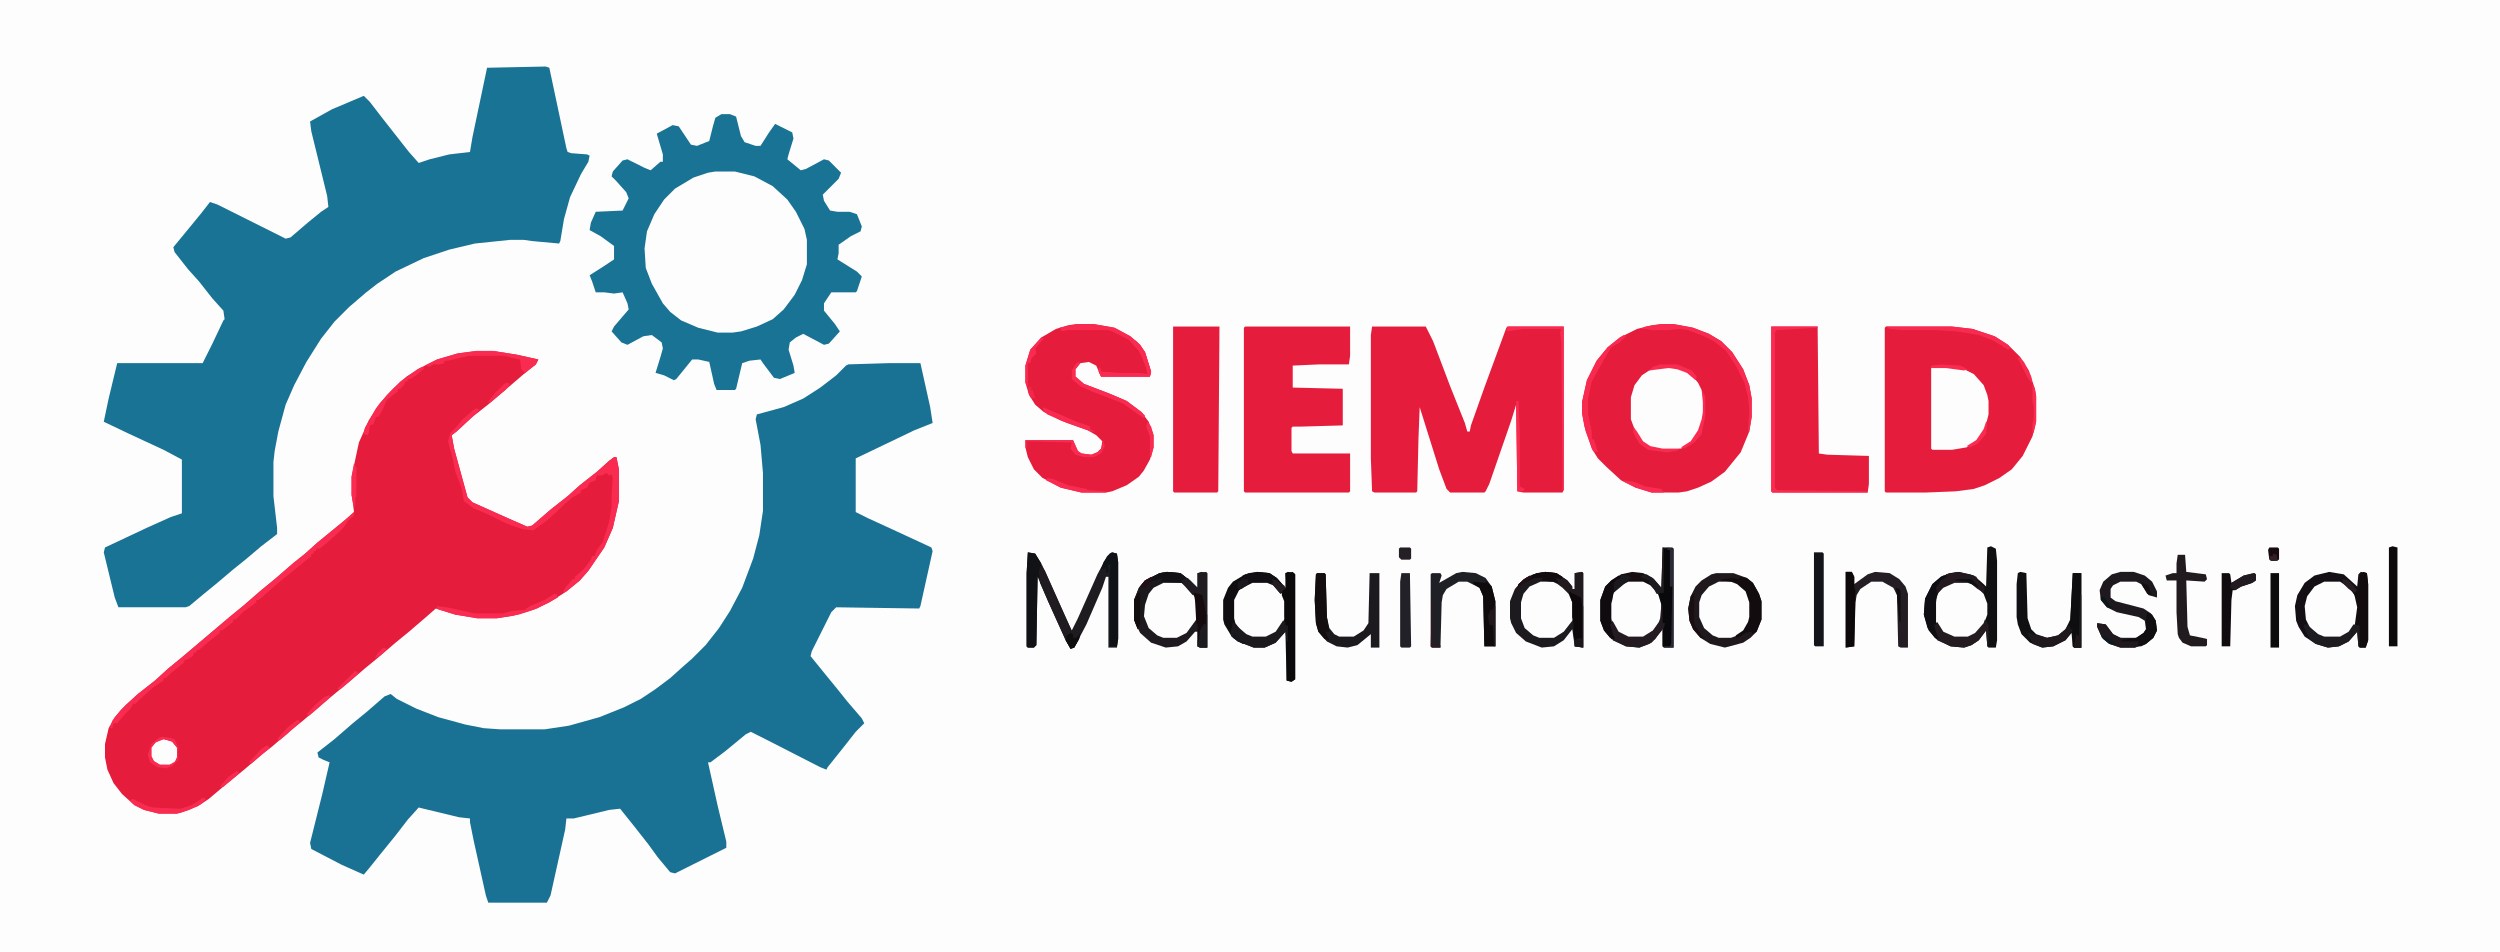 <svg xmlns="http://www.w3.org/2000/svg" height="187" width="491" viewBox="0 0 2048 779" version="1.1">
<path fill="#FDFDFD" d="m0 0h2048v779h-2048z" transform="translate(0)"></path>
<path fill="#197294" d="m0 0h26l8 36 2 13-15 6-25 12-23 11v44l10 5 24 11 28 13 1 3-10 45-1 2-68-1-4 4-16 32-1 4 13 16 9 11 8 10 12 14 2 4-7 7-11 14-12 15-1 2-5-2-45-23-12-6-4 2-17 14-12 9h-2l8 36 7 29v5l-42 21-4-1-10-12-8-11-11-14-12-15-9 1-29 7h-6l-1 9-12 54-3 6h-48l-2-6-10-45-3-15v-3l-9-1-29-7-4-1-9 10-10 13-13 16-8 10-5 6-18-8-25-13-1-5 10-40 6-26-5-2-4-2-1-4 14-11 15-13 11-9 15-13 5-2 5 4 16 8 18 7 22 6 15 3 14 1h36l20-3 25-7 20-8 14-7 12-8 12-9 10-9 8-7 11-11 11-14 9-14 10-19 9-24 5-19 3-20v-31l-2-23-4-21 1-4 22-6 16-7 14-9 13-10 8-8 2-1z" transform="translate(728,297)"></path>
<path fill="#197395" d="m0 0 3 1 14 66 1 3 3 1 13 1 2 1-1 5-6 10-9 19-5 18-3 18-1 2-22-2-7-1h-11l-29 3-21 5-21 7-23 11-15 10-9 7-14 12-12 12-11 14-12 19-10 19-7 16-6 22-3 16-1 9v28l3 26v5l-13 10-13 11-10 8-13 11-11 9-12 10-3 1h-55l-3-8-9-37 1-4 34-16 20-9 9-3v-44l-15-8-28-13-21-10 4-19 7-29h70l8-16 9-19 1-1-1-7-9-10-11-14-9-10-11-14-1-4 14-17 9-11 7-9 6 2 56 28 4-1 14-12 11-9 6-4-1-9-13-53-1-8 18-10 26-11 5 5 10 13 22 28 8 9 9-3 16-4 17-2 2-12 12-57z" transform="translate(447,54)"></path>
<path fill="#E51C3B" d="m0 0h14l19 3 18 4-2 4-10 8-28 24-14 11-13 12-4 3 2 11 11 40 4 4 29 13 16 7 4-1 15-13 14-11 10-9 14-11 10-9 4-3h2l2 10v26l-5 22-7 16-13 19-7 8-11 9-14 9-13 6-17 5-13 2h-16l-18-3-13-4-3-1-8 7-14 12-11 9-14 12-11 9-14 12-11 9-26 22-10 8-15 13-9 7-14 12-16 13-13 11-9 6-13 5-4 1h-15l-12-3-8-4-10-9-7-9-5-11-2-10v-11l3-13 5-9 9-10 10-9 14-11 11-10 11-9 39-33 11-9 15-13 11-9 15-13 10-8 10-9 22-18 8-7-1-8-1-6v-15l6-28 8-18 9-14 11-12 11-10 11-7 14-7 17-5z" transform="translate(390,287)"></path>
<path fill="#197395" d="m0 0h7l5 2 4 16 3 5 9 3h4l7-11 5-7 14 7 1 5-4 13-1 4 11 9 4-1 15-8 4 1 10 10-2 5-13 13 1 5 5 8 6 1h10l6 2 4 10-1 4-8 4-10 7v7l-1 5 16 10 4 4-4 12-1 1h-20l-6 9v6l9 11 4 6-9 10-4 1-17-9-6 3-5 4-1 6 4 13 1 6-12 5-5-1-9-12-2-3-9 1-6 2-5 21-1 1h-15l-2-5-4-18-9-2h-5l-13 16-2 1-8-4-7-2 4-13 2-7-1-5-8-6-7 1-13 7-5-2-8-9 2-4 12-14-1-5-4-9-7 1-8-1h-7l-3-9-2-5 11-7 9-6v-11l-11-8-9-5 1-6 4-9 22-1 5-10-2-5-8-9-4-4 1-4 8-9 4-1 14 7 5 2 8-7h2v-6l-5-17 13-7 5 1 10 15 5 1 10-4 3-12 2-7z" transform="translate(591,93)"></path>
<path fill="#E51C3B" d="m0 0h44l6 12 14 37 12 30 2 7h2l1-5 11-31 18-49 1-1h46v134l-1 2h-32l-5-1-1-71-4 13-18 52-3 6-1 1h-28l-3-3-6-16-16-51-1 26-1 43-1 1h-34l-2-1-1-27v-101z" transform="translate(1124,267)"></path>
<path fill="#E51C3B" d="m0 0h10l16 3 13 5 10 6 9 9 9 14 5 13 2 11v15l-2 12-7 17-13 16-11 8-11 5-9 3-7 1h-22l-13-4-12-6-12-11-7-7-5-8-6-18-2-11v-9l4-18 8-16 9-11 10-8 14-7 12-3z" transform="translate(1361,265)"></path>
<path fill="#E51C3B" d="m0 0h54l17 2 18 6 11 7 10 10 7 11 5 15 1 6v21l-3 12-8 16-9 11-10 7-12 6-9 3-15 2-25 1h-32l-1-1v-134z" transform="translate(1545,267)"></path>
<path fill="#FDFDFD" d="m0 0h16l16 4 15 8 12 11 7 10 7 14 2 9v20l-4 13-6 12-9 12-9 8-13 6-13 4-7 1h-12l-16-4-14-6-9-7-6-7-9-16-5-13-1-16 2-14 6-14 8-12 9-9 15-9 12-4z" transform="translate(586,140)"></path>
<path fill="#E51C3B" d="m0 0h14l17 3 13 7 8 7 4 6 5 16-1 4h-40l-4-9-6-3-7 1-4 5v6l7 6 21 8 14 6 12 9 6 8 4 11v10l-3 10-5 9-4 5-10 7-12 5-5 1h-20l-17-4-15-8-7-7-5-10-2-8v-6h39l4 9 3 2 8 1 5-2 3-3 1-6-5-5-7-4-22-8-14-7-7-6-5-8-3-10v-14l4-13 9-10 12-7 10-3z" transform="translate(882,265)"></path>
<path fill="#E61C3C" d="m0 0h86v24l-1 7h-24l-22 1v18l41 1v30l-35 1h-6l-1 1v19l1 2h47v31l-1 1h-85l-1-1v-134z" transform="translate(1020,267)"></path>
<path fill="#E51C3B" d="m0 0h38l1 104 7 1 34 1v23l-1 7h-78l-1-1z" transform="translate(1451,267)"></path>
<path fill="#E61C3C" d="m0 0h38l-1 135-1 1h-35l-1-1z" transform="translate(961,267)"></path>
<path fill="#160E11" d="m0 0h8l1 1v81h-8l-1-1v-15l-6 9-5 4-8 3-11-1-12-6-6-7-3-8v-17l4-11 5-5 8-5 9-2 9 1 8 4 7 8z" transform="translate(1362,448)"></path>
<path fill="#FDFDFD" d="m0 0 11 2 8 5 5 6 3 6 2 10v8l-3 13-6 10-6 5-4 2-6 1h-9l-12-3-5-4-6-10-3-8v-18l3-10 6-8 6-4 7-2z" transform="translate(1367,300)"></path>
<path fill="#100D10" d="m0 0 10 1 6 4 7 8v-12l6-1 2 2v86l-3 2-4-1-1-40-8 9-9 4h-9l-13-5-5-4-6-10-1-4v-16l4-10 4-5 10-6z" transform="translate(1030,468)"></path>
<path fill="#100F12" d="m0 0 4 2 1 10v65l-1 6h-6l-1-1-1-13-6 8-6 4-6 2-11-1-12-6-6-7-4-13 1-13 6-12 7-6 7-3 8-1 12 3 8 7 2 2 1-32z" transform="translate(1631,447)"></path>
<path fill="#FDFDFD" d="m0 0h11l15 2 8 4 8 9 3 8 1 5v11l-3 12-8 11-7 4-12 2h-16l-1-1v-66z" transform="translate(1583,300)"></path>
<path fill="#1E1C21" d="m0 0 6 1 6 10 18 40 6 13 5-10 16-36 8-15 4-3 4 1 1 7v63l-1 7h-7v-58h-2l-3 9-13 30-10 19-3 1-4-7-14-31-9-21-1 56-2 2h-5l-1-1v-60z" transform="translate(842,452)"></path>
<path fill="#FDFDFD" d="m0 0h13l6 4 7 8 2 12-2 10-6 8-7 4h-13l-8-4-6-8-2-8 1-11 4-8 6-5z" transform="translate(1904,476)"></path>
<path fill="#FDFDFD" d="m0 0h11l6 3 5 4 4 6 1 4v12l-4 7-6 7-6 3h-12l-8-4-5-6-2-6v-13l3-8 4-5z" transform="translate(1262,476)"></path>
<path fill="#FDFDFD" d="m0 0h12l6 3 7 8 2 5 1 11-3 7-6 8-8 4h-11l-8-4-5-6-3-8v-9l3-9 6-7z" transform="translate(953,476)"></path>
<path fill="#FDFDFD" d="m0 0h11l6 3 7 7 3 8v9l-3 8-7 8-6 3h-11l-9-4-6-9-1-5v-11l3-8 4-5z" transform="translate(1601,476)"></path>
<path fill="#FDFDFD" d="m0 0h12l6 3 7 8 2 5v13l-5 10-6 5-5 2h-11l-8-4-6-8-1-4v-15l4-8 6-5z" transform="translate(1026,476)"></path>
<path fill="#FDFDFD" d="m0 0h11l7 3 6 7 2 7v12l-4 10-6 5-6 2h-10l-8-4-6-7-2-6v-12l3-8 8-7z" transform="translate(1408,476)"></path>
<path fill="#FDFDFD" d="m0 0h12l6 3 7 8 2 4v15l-4 7-4 5-7 4h-12l-8-4-5-7-2-8v-9l3-9 4-5z" transform="translate(1334,476)"></path>
<path fill="#1F1A1F" d="m0 0 11 1 8 6 6 6v-12l7-1 1 1v61h-6l-2-1v-12h-2l-7 8-7 4-10 1-12-4-9-8-4-8-1-3v-16l4-10 5-6 12-6zm-3 8-8 4-5 6-3 9v9l4 10 7 6 5 2h11l8-4 8-11 1-5-2-13-4-6-7-6-3-1z" transform="translate(956,468)"></path>
<path fill="#1D1A1F" d="m0 0 9 1 9 6 4 5v2h2v-13l6-1 1 1v61l-7-1-2-14-7 9-8 5-10 1-13-5-8-7-4-8-1-4v-14l4-10 7-8 8-4zm-4 8-9 4-5 6-2 7v13l3 8 7 6 5 2h12l8-5 7-9 1-3v-12l-3-7-4-5-6-4-3-1z" transform="translate(1266,468)"></path>
<path fill="#140F14" d="m0 0 12 2 10 9 1 1 1-10 2-2 5 1 1 9v46l-2 6h-5l-1-1-1-12-7 8-8 4-9 1-10-3-9-6-5-8-2-5-1-12 2-9 6-10 8-6zm-4 8-8 4-6 8-2 8 1 11 4 8 8 6 3 1h13l8-5 5-7 2-13-2-9-7-8-6-4z" transform="translate(1908,468)"></path>
<path fill="#1F191E" d="m0 0h14l11 4 5 4 5 9 2 6v15l-4 10-5 5-6 4-15 4-12-3-8-5-6-7-3-7-1-10 2-10 4-8 5-5 8-5zm2 7-8 4-6 7-2 6v12l4 9 7 6 5 2h10l8-3 5-6 3-8v-12l-3-9-8-7-4-1z" transform="translate(1406,469)"></path>
<path fill="#1F2026" d="m0 0 11 1 8 4 5 7 3 12v37h-9l-1-41-3-7-10-5h-7l-10 6-3 5-1 6-1 37h-7l-1-1v-59l1-1h7l1 2-2 6 14-8z" transform="translate(1198,468)"></path>
<path fill="#1D191E" d="m0 0h11l9 3 6 5 4 8v5l-7-2-6-9-4-2h-13l-6 3-2 3v7l4 3 23 6 6 4 4 6 1 8-3 6-6 5-9 3h-12l-9-3-6-5-4-9v-3l7 1 6 8 6 3h13l6-4 2-3-1-7-5-3-18-4-8-4-5-6-1-8 3-7 7-6z" transform="translate(1737,468)"></path>
<path fill="#1C1A1F" d="m0 0h6l1 1 1 35 2 9 4 5 4 2h12l8-5 4-6 1-41h8v61h-7v-11l-11 9-8 2-9-1-8-4-7-8-2-7-1-19 1-21z" transform="translate(1079,469)"></path>
<path fill="#FA2B50" d="m0 0 3 1-5 5-14 13-4 3 2 11 11 40 4 4 29 13 16 7 4-1 15-13 14-11 10-9 14-11 10-9 4-3h2l2 10v26l-5 22-7 16-13 19-7 8-11 9-3 1 2-4 6-7h2v-2l7-6 6-8 1-3h2l2-5 5-7 5-16 2-12v-10l1-14-1-3-2 1-2-2-4 2h-4l-1 4-5 2-2 4-5 2v2l-7 4-6 5-5 5-10 9-11 8-9-1-9-3-5-2-14-7-12-5-8-6-2-11-5-13-2-10-4-15 2-7 5-5 5-6 8-7z" transform="translate(390,334)"></path>
<path fill="#101013" d="m0 0 5 1 1 37 3 9 4 4 9 3 9-2 6-5 4-8 2-38h7v61h-6l-1-1-1-11-5 6-10 5-9 1-10-4-7-7-3-8-1-6v-27l1-9z" transform="translate(1655,468)"></path>
<path fill="#241D23" d="m0 0h5l2 4v6l11-8 6-2 12 1 8 5 5 6 2 6v44h-6l-2-1-1-42-3-6-9-5h-9l-9 6-3 5-1 6-1 36-7 1z" transform="translate(1512,468)"></path>
<path fill="#FA2B50" d="m0 0v3l-5 4-3 5-5 5-9 8-6 5h-3v2h-2v2h-2v2l-11 9-16 13-16 14h-2v2l-11 8-6 6h-2v2l-9 7h-2v2l-10 8-7 6h-2v2h-2l-1 3-5 3h-2v2l-11 9-4 4h-2v2l-9 6-10 9-4 4h-2l-2 4-5 5-6 7h-3l-1 4h-2l2-6 7-9 14-13 14-11 11-10 11-9 39-33 11-9 15-13 11-9 15-13 10-8 10-9 22-18z" transform="translate(290,419)"></path>
<path fill="#211A1F" d="m0 0h6l1 14 16 2 1 4-2 2-15-1 1 38 2 7 10 2 4 1v5l-1 1h-12l-7-3-3-4-1-3-1-18v-26h-8l-1-4 6-2h3v-8z" transform="translate(1784,454)"></path>
<path fill="#201A1E" d="m0 0 9 1 9 6 4 5v2h2v-13l6-1 1 1v61l-7-1-1-11v-8l-1-5v-12l-3-7-5-5-4-3-4-2-10-1 2-2h-7l-10 5-4 4 1-4 6-5 9-4z" transform="translate(1266,468)"></path>
<path fill="#0B090A" d="m0 0 5 1 1 1v86l-3 2-4-1v-32l1-13h-2l-1-7v-13l-2-5 1-5h3l-1-13z" transform="translate(1055,468)"></path>
<path fill="#101216" d="m0 0 6 1 5 8-1 13-2-2-1 56-2 2h-5l-1-1v-60z" transform="translate(842,452)"></path>
<path fill="#13151A" d="m0 0h7l1 1v76h-7l-1-1z" transform="translate(1486,452)"></path>
<path fill="#0D0A0C" d="m0 0 4 1v81h-7v-81z" transform="translate(1960,447)"></path>
<path fill="#0F1318" d="m0 0 4 1 1 7v63l-1 6h-6v-62l1-5h-2v6l-2 1v-4l-4 1 2-6 5-7z" transform="translate(911,452)"></path>
<path fill="#0F0B0E" d="m0 0h6l1 1 1 7 10-6 9-2 1 1v5l-3 2-9 3-5 3h-2l-1 8-1 38h-7z" transform="translate(1820,469)"></path>
<path fill="#09080A" d="m0 0 5 1v30h2v49h-8v-13l2-6h-2l-1-15-3-10h5z" transform="translate(1363,449)"></path>
<path fill="#1B191D" d="m0 0 11 1 5 4-4 2 1 2h-16l-8 4-4 5-3 9-1 11-1-3h-2v8l-2 4-3-8v-16l4-10 5-6 12-6z" transform="translate(956,468)"></path>
<path fill="#232128" d="m0 0h7l1 60-1 1h-7l-1-1v-53z" transform="translate(1148,469)"></path>
<path fill="#120C0F" d="m0 0 3 1 1 9v46l-2 6h-5v-18h-4l2-15-2-9-2-5 3 1 3-1v-12z" transform="translate(1936,468)"></path>
<path fill="#0F0B0D" d="m0 0 5 5 3 12v37h-9l-1-41-3-7-5-3v-2l10 1z" transform="translate(1217,475)"></path>
<path fill="#0E0E11" d="m0 0h7v61h-6l-1-1v-14h-2l-1-5 1-3z" transform="translate(1698,469)"></path>
<path fill="#130C0F" d="m0 0 6 1 5 4 5 9 2 6v15l-4 10-4 2v-2l-5 1-6 4h-2v-2l6-4 4-7 1-4v-12l-3-9-7-6-5-2-8-1v-1l9-1 6 1z" transform="translate(1425,472)"></path>
<path fill="#1F1B20" d="m0 0 3 4 16 36 7 16v3h3l3-4-1 5-4 7-3 1-4-7-14-31-7-16-1-10z" transform="translate(853,463)"></path>
<path fill="#FA2B50" d="m0 0h38v1l-34 2-1 2v127l2 2 74 1v1h-78l-1-1z" transform="translate(1451,267)"></path>
<path fill="#0D090B" d="m0 0h5l2 4v9l1 2-1 46-7 1z" transform="translate(1512,468)"></path>
<path fill="#0C0B0C" d="m0 0h7v61h-7z" transform="translate(1860,469)"></path>
<path fill="#130D10" d="m0 0h6l1 1 1 35 2 12h-3l3 7-4-1-5-6-2-7-1-19 1-21z" transform="translate(1079,469)"></path>
<path fill="#1D1A1E" d="m0 0 2 1v3h2v13h-1l-1-8-8 9-9 4h-9l-13-5-5-4-1-3 1-4 1-5 4 4 7 6 5 2h11l8-4z" transform="translate(1051,508)"></path>
<path fill="#201C21" d="m0 0 5 1v61h-6l-2-1v-5h1l1-8 3-5h2l-3-22-5-3-3 1-7-8-2-2-1-3 1-1h5l8 8v-12z" transform="translate(984,468)"></path>
<path fill="#231B21" d="m0 0h1v15h2l-1 4-4 5-6 7-10 4-11-1-11-5 2-1-4-6-1-7h2l1-2 5 9 8 4h12l8-5 5-7 1-3z" transform="translate(1361,495)"></path>
<path fill="#F92A4F" d="m0 0h10l16 3 13 5 10 6 9 9 9 14 5 13 2 11v15l-2 12h-1l1-18-1-10-3-12-7-14-8-12-10-8-8-4-13-5-8-1-9 1h-13l-4-1h-5l4-2z" transform="translate(1361,265)"></path>
<path fill="#241B21" d="m0 0 3 4v18h-1l-1-13-6 8-6 4-6 2-11-1-11-5v-3l-3-5v-5h2l1-2 5 8 9 4h11l6-3 7-8z" transform="translate(1626,507)"></path>
<path fill="#F92A4F" d="m0 0h14l17 3 13 7 8 7 4 6 5 16-1 4h-40l-2-4 1-4 1 4 13 1h16l9 1-1-5-3-8-3-6-8-9-14-7-3-1h-34l-4 1-2-3z" transform="translate(882,265)"></path>
<path fill="#100B0E" d="m0 0 2 1-5 5-2 13-1 4v16l-1 1 2 7 2 5-4-1-5-6-3-8v-17l4-11 5-5z" transform="translate(1326,471)"></path>
<path fill="#FDFDFD" d="m0 0 7 2 4 5v8l-2 4-4 2h-8l-5-3-2-4v-7l4-5z" transform="translate(134,605)"></path>
<path fill="#F92A4F" d="m0 0 2 1-5 5-7 4-6 10-10 18-3 14v13l3 14v6l2 1 3 10-4-1-6-16-3-15v-9l4-18 8-16 9-11 10-8z" transform="translate(1330,274)"></path>
<path fill="#0F0E12" d="m0 0h5l-5 4-4 4-1 6-1 8v18h-2l3 9 2 3-4-1-6-8-3-11 1-13 6-12 7-6z" transform="translate(1592,471)"></path>
<path fill="#1E1C21" d="m0 0h2l2 2 7 6 5 2h13l7-4 4-6 5 1v17h-1l-1-12-7 8-8 4-9 1-10-3-4-3-4-7-2-5z" transform="translate(1888,511)"></path>
<path fill="#FA2B50" d="m0 0h14l19 3 18 4-2 4-9 7-3-3-1-8-9-2-4-1h-29l-17 4h-3v2l-4 1h-5l-3 2-4-1 10-5 17-5z" transform="translate(390,287)"></path>
<path fill="#FA2B50" d="m0 0h2l1 3-17 9-15 5-18 3h-16l-18-3-13-4-2-1v-2l8 1 23 5h20 3l7-2 11-1 4-3 12-5z" transform="translate(454,486)"></path>
<path fill="#110F13" d="m0 0 10 1 6 4 7 8-4 5-6-7-5-2h-12l-8 4-3 2-1-5 4-7 5-2z" transform="translate(1030,468)"></path>
<path fill="#24191E" d="m0 0 11 2 5 2 2 4 5 5-1 4-5-3-5-4-3-1h-11l-9 4-5 5-1-5 4-6 5-3-1-2z" transform="translate(1603,468)"></path>
<path fill="#F92A4F" d="m0 0h54l17 2 18 6 11 7 2 3-2 1-13-8-11-4-18-3-16-1h-28l-11-1z" transform="translate(1545,267)"></path>
<path fill="#1F191E" d="m0 0 7 1 6 8 6 3 8 1v1l7 1-1 4-2 1h-12l-9-3-6-5-4-9z" transform="translate(1718,510)"></path>
<path fill="#0D0809" d="m0 0 10 5 1 6v28l-6 1-1-6v-8l-1-5v-12z" transform="translate(1285,484)"></path>
<path fill="#1F191E" d="m0 0 2 1v2h2l-2 4-4 5-10 5-9 1-8-3-2-5-2-4 16 4 9-2 6-5z" transform="translate(1694,512)"></path>
<path fill="#F92A4F" d="m0 0 2 1-7 6-5 3h-2v2h-2l-1 3-3 3h-2v2l-9 7-4 9-3 5h-2l-2 6-3 1-1 6-1 2-3-1 1-5 9-16 9-11 11-11 14-10z" transform="translate(346,300)"></path>
<path fill="#110E12" d="m0 0 4 2 3 5 1 8-3 6-6 5-4 2h-3l1-4h-14v-1l12-2 6-4 2-3v-9z" transform="translate(1759,501)"></path>
<path fill="#FA2B50" d="m0 0h46v134h-1l-1-121-1-8 1-3h-31l-14 2z" transform="translate(1235,267)"></path>
<path fill="#150A0D" d="m0 0 4 1 3 1 3 15v9h-2l-1 4-1 1-1 11-2-3v-13l-1-1-1-18z" transform="translate(978,485)"></path>
<path fill="#FA2B50" d="m0 0 2 1-4 5v6l7 6 21 8 14 6 12 9 3 3-1 2-6-4-11-8-26-10-9-4-7-6v-7l3-5z" transform="translate(883,296)"></path>
<path fill="#121115" d="m0 0 11 1 5 4-4 2 1 2-18-1 1-3-10 3-5 5-3-1 4-5 12-6z" transform="translate(956,468)"></path>
<path fill="#FA2B50" d="m0 0 3 1-4 4-10 5-10 3h-15l-12-3-8-4-4-4 3-1 10 5 6 2 23 1 9-3 5-3z" transform="translate(166,653)"></path>
<path fill="#FA2B50" d="m0 0 5 3 7 9 5 16-1 4h-40l-2-4 1-4 1 4 13 1h16l9 1-1-5-3-8-3-6-8-9z" transform="translate(926,276)"></path>
<path fill="#292A35" d="m0 0 5 1v81h-8v-1h5l1-2 1-47h-2v-30h-2z" transform="translate(1366,448)"></path>
<path fill="#FA2B50" d="m0 0 7 1 3 1 3 7v10l-5 5-5 2-7-1-6-4-2-6 3-9 6-5zm1 2-7 3-3 4v7l2 4 5 3h8l5-3 1-3v-8l-4-5z" transform="translate(133,603)"></path>
<path fill="#FA2B50" d="m0 0h2l1 25v45l4 2-1 2h-5z" transform="translate(1242,328)"></path>
<path fill="#120C10" d="m0 0 9 1 5 3-1 2-5-1 3 4-5-1-10-1 2-2h-7l-10 5-4 4 1-4 6-5 9-4z" transform="translate(1266,468)"></path>
<path fill="#FA2B50" d="m0 0 5 2 23 10 9 3 2 1v2l4 2h-3l-20-7-16-7-3-3z" transform="translate(854,333)"></path>
<path fill="#211B21" d="m0 0 2 1v5l-3 2-9 3-5 3-4-2 1-4 10-6z" transform="translate(1846,469)"></path>
<path fill="#1D1B1F" d="m0 0 4 1h-3v36l-6 1-3-6-3-3v-2l-6-2-1-2 5-1 6 4 6 7z" transform="translate(1362,448)"></path>
<path fill="#1B1B20" d="m0 0h1v27h-6l-2-1v-5h1l1-8 3-5h2z" transform="translate(988,503)"></path>
<path fill="#120C0F" d="m0 0h1v26l-2 4-3-8v-16l3-5z" transform="translate(933,485)"></path>
<path fill="#FA2B50" d="m0 0h39l4 9 3 2 8 1 5-2 3-3 2-6 1 4-3 6-6 3h-8l-7-2-4-5 1-5-37-1v5h-1z" transform="translate(840,360)"></path>
<path fill="#FA2B50" d="m0 0 5 1 12 5 15 3 1 1 15 1v1h-20l-17-4-12-6z" transform="translate(858,391)"></path>
<path fill="#FA2B50" d="m0 0h14l12 5 4 5-1 3-7-6-8-3-7-1-16 2 3-3z" transform="translate(1360,298)"></path>
<path fill="#190F13" d="m0 0h1v25l6 9 3 3-4-1-6-7-3-7-1-10 2-10z" transform="translate(1387,486)"></path>
<path fill="#FA2B50" d="m0 0 3 4 5 8 6 4 10 2h15l-4 2-8 1-15-2-7-5-5-9z" transform="translate(1338,349)"></path>
<path fill="#FA2B50" d="m0 0 8 1 10 4 13 2 2 3h-10l-13-4-10-5z" transform="translate(1330,393)"></path>
<path fill="#241E25" d="m0 0h8l1 1v8l-1 1h-7l-2-2v-7z" transform="translate(1147,448)"></path>
<path fill="#FA2B50" d="m0 0 2 4v22l-1 3v7l-2-4-1-6v-15z" transform="translate(290,379)"></path>
<path fill="#FA2B50" d="m0 0 2 3 1 3v15l-3 15-6 7-8 5-3-1 8-5 6-9 3-9 1-6v-8z" transform="translate(1394,319)"></path>
<path fill="#FA2B50" d="m0 0 2 1-7 8 1 4-4 4-1 4h-2v20l-2-4v-14l4-13z" transform="translate(853,276)"></path>
<path fill="#180B0E" d="m0 0h7l1 1v9l-5 1-3-1-1-8z" transform="translate(1859,448)"></path>
<path fill="#0E0D10" d="m0 0 2 1v3h3l3-4-1 5-4 7-3 1-4-7 1-4z" transform="translate(877,518)"></path>
<path fill="#1A1A1E" d="m0 0 6 1 2 2-8 7-6 5v-8l3-3h2z" transform="translate(1328,470)"></path>
<path fill="#1B1A1E" d="m0 0h1v43h-6l2-11 2 2z" transform="translate(1704,487)"></path>
<path fill="#1B171A" d="m0 0h1v34l-7-1v-5l4-2 2 1z" transform="translate(1296,496)"></path>
<path fill="#21181B" d="m0 0h1v33h-1l-1-17-3-1-1-7 2-5h2z" transform="translate(1224,496)"></path>
<path fill="#FA2B50" d="m0 0 2 4 1 6v21l-2 9h-1v-8l1-3v-11l-1-4z" transform="translate(1665,314)"></path>
<path fill="#F92A4F" d="m0 0 3 1-4 5-11 9-4 2 6-8 8-8z" transform="translate(415,313)"></path>
<path fill="#2F1923" d="m0 0h1v37h6v2h-7l-1-1z" transform="translate(1173,491)"></path>
<path fill="#FA2B50" d="m0 0 3 4 2 7v10l-2 8h-1v-17l-3-8z" transform="translate(940,345)"></path>
<path fill="#FA2B50" d="m0 0 2 2-11 10-6 5-2-1 9-10z" transform="translate(244,589)"></path>
<path fill="#FA2B50" d="m0 0h1l-1 10-7 8-6 3-3-1 8-5 6-9z" transform="translate(1627,345)"></path>
<path fill="#FA2B50" d="m0 0 16 1 6 3-3 1-15-2h-12v-2z" transform="translate(1590,298)"></path>
<path fill="#271D23" d="m0 0 5 1 7 8-2 2-5-3-5-5z" transform="translate(1919,474)"></path>
<path fill="#241C23" d="m0 0 4 1 3 3 3 1 1 3-2 1-2 3-6-7-2-2h2z" transform="translate(1042,474)"></path>
<path fill="#FA2B50" d="m0 0 2 1-11 10-7 6-2-1 7-8 7-6z" transform="translate(269,569)"></path>
<path fill="#FA2B50" d="m0 0 2 2-15 13-2-1 10-11z" transform="translate(219,610)"></path>
<path fill="#F92A4F" d="m0 0 4 4 6 12 1 6-4-5-8-16z" transform="translate(1654,292)"></path>
<path fill="#FA2B50" d="m0 0 2 2-13 11h-3l7-8z" transform="translate(194,631)"></path>
<path fill="#110D0F" d="m0 0 3 1 1 2v25h-1l-2-22z" transform="translate(1553,481)"></path>
<path fill="#1A181C" d="m0 0h4l1 4-6 4h-3v-5z" transform="translate(1018,474)"></path>
<path fill="#FA2B50" d="m0 0 3 2-15 13h-3z" transform="translate(291,549)"></path>
<path fill="#1C181B" d="m0 0 2 2 1 5 1 4h-6z" transform="translate(1701,519)"></path>
<path fill="#0C0F12" d="m0 0h13l5 5 1 2-10-5-9-1z" transform="translate(1602,474)"></path>
<path fill="#231016" d="m0 0 2 1-7 8-4-1 4-5z" transform="translate(943,472)"></path>
<path fill="#15181F" d="m0 0 3 2v2h2v2l6 2-4 1-8-5z" transform="translate(1011,518)"></path>
<path fill="#140E11" d="m0 0 5 2 2 6 1 2-4-1-4-7z" transform="translate(1755,477)"></path>
<path fill="#F4274A" d="m0 0 2 1-1 2h2l2 7-4-1-2-5z" transform="translate(843,316)"></path>
<path fill="#0D1519" d="m0 0 3 1 5 7 2 2-5-1-5-6z" transform="translate(1721,488)"></path>
<path fill="#0E191F" d="m0 0 5 3 4 3 3 2-7-1-5-4z" transform="translate(1723,520)"></path>
<path fill="#311E27" d="m0 0 3 1 1 5h-6l-1-4h3z" transform="translate(1862,453)"></path>
<path fill="#FA2B50" d="m0 0 2 1-1 6-1 2-3-1 1-5z" transform="translate(301,347)"></path>
<path fill="#FA2B50" d="m0 0 3 1-5 5-5 3 2-4z" transform="translate(314,530)"></path>
<path fill="#220F14" d="m0 0 2 1-3 3-7 5-2 2 1-4 6-5z" transform="translate(1253,471)"></path>
</svg>

